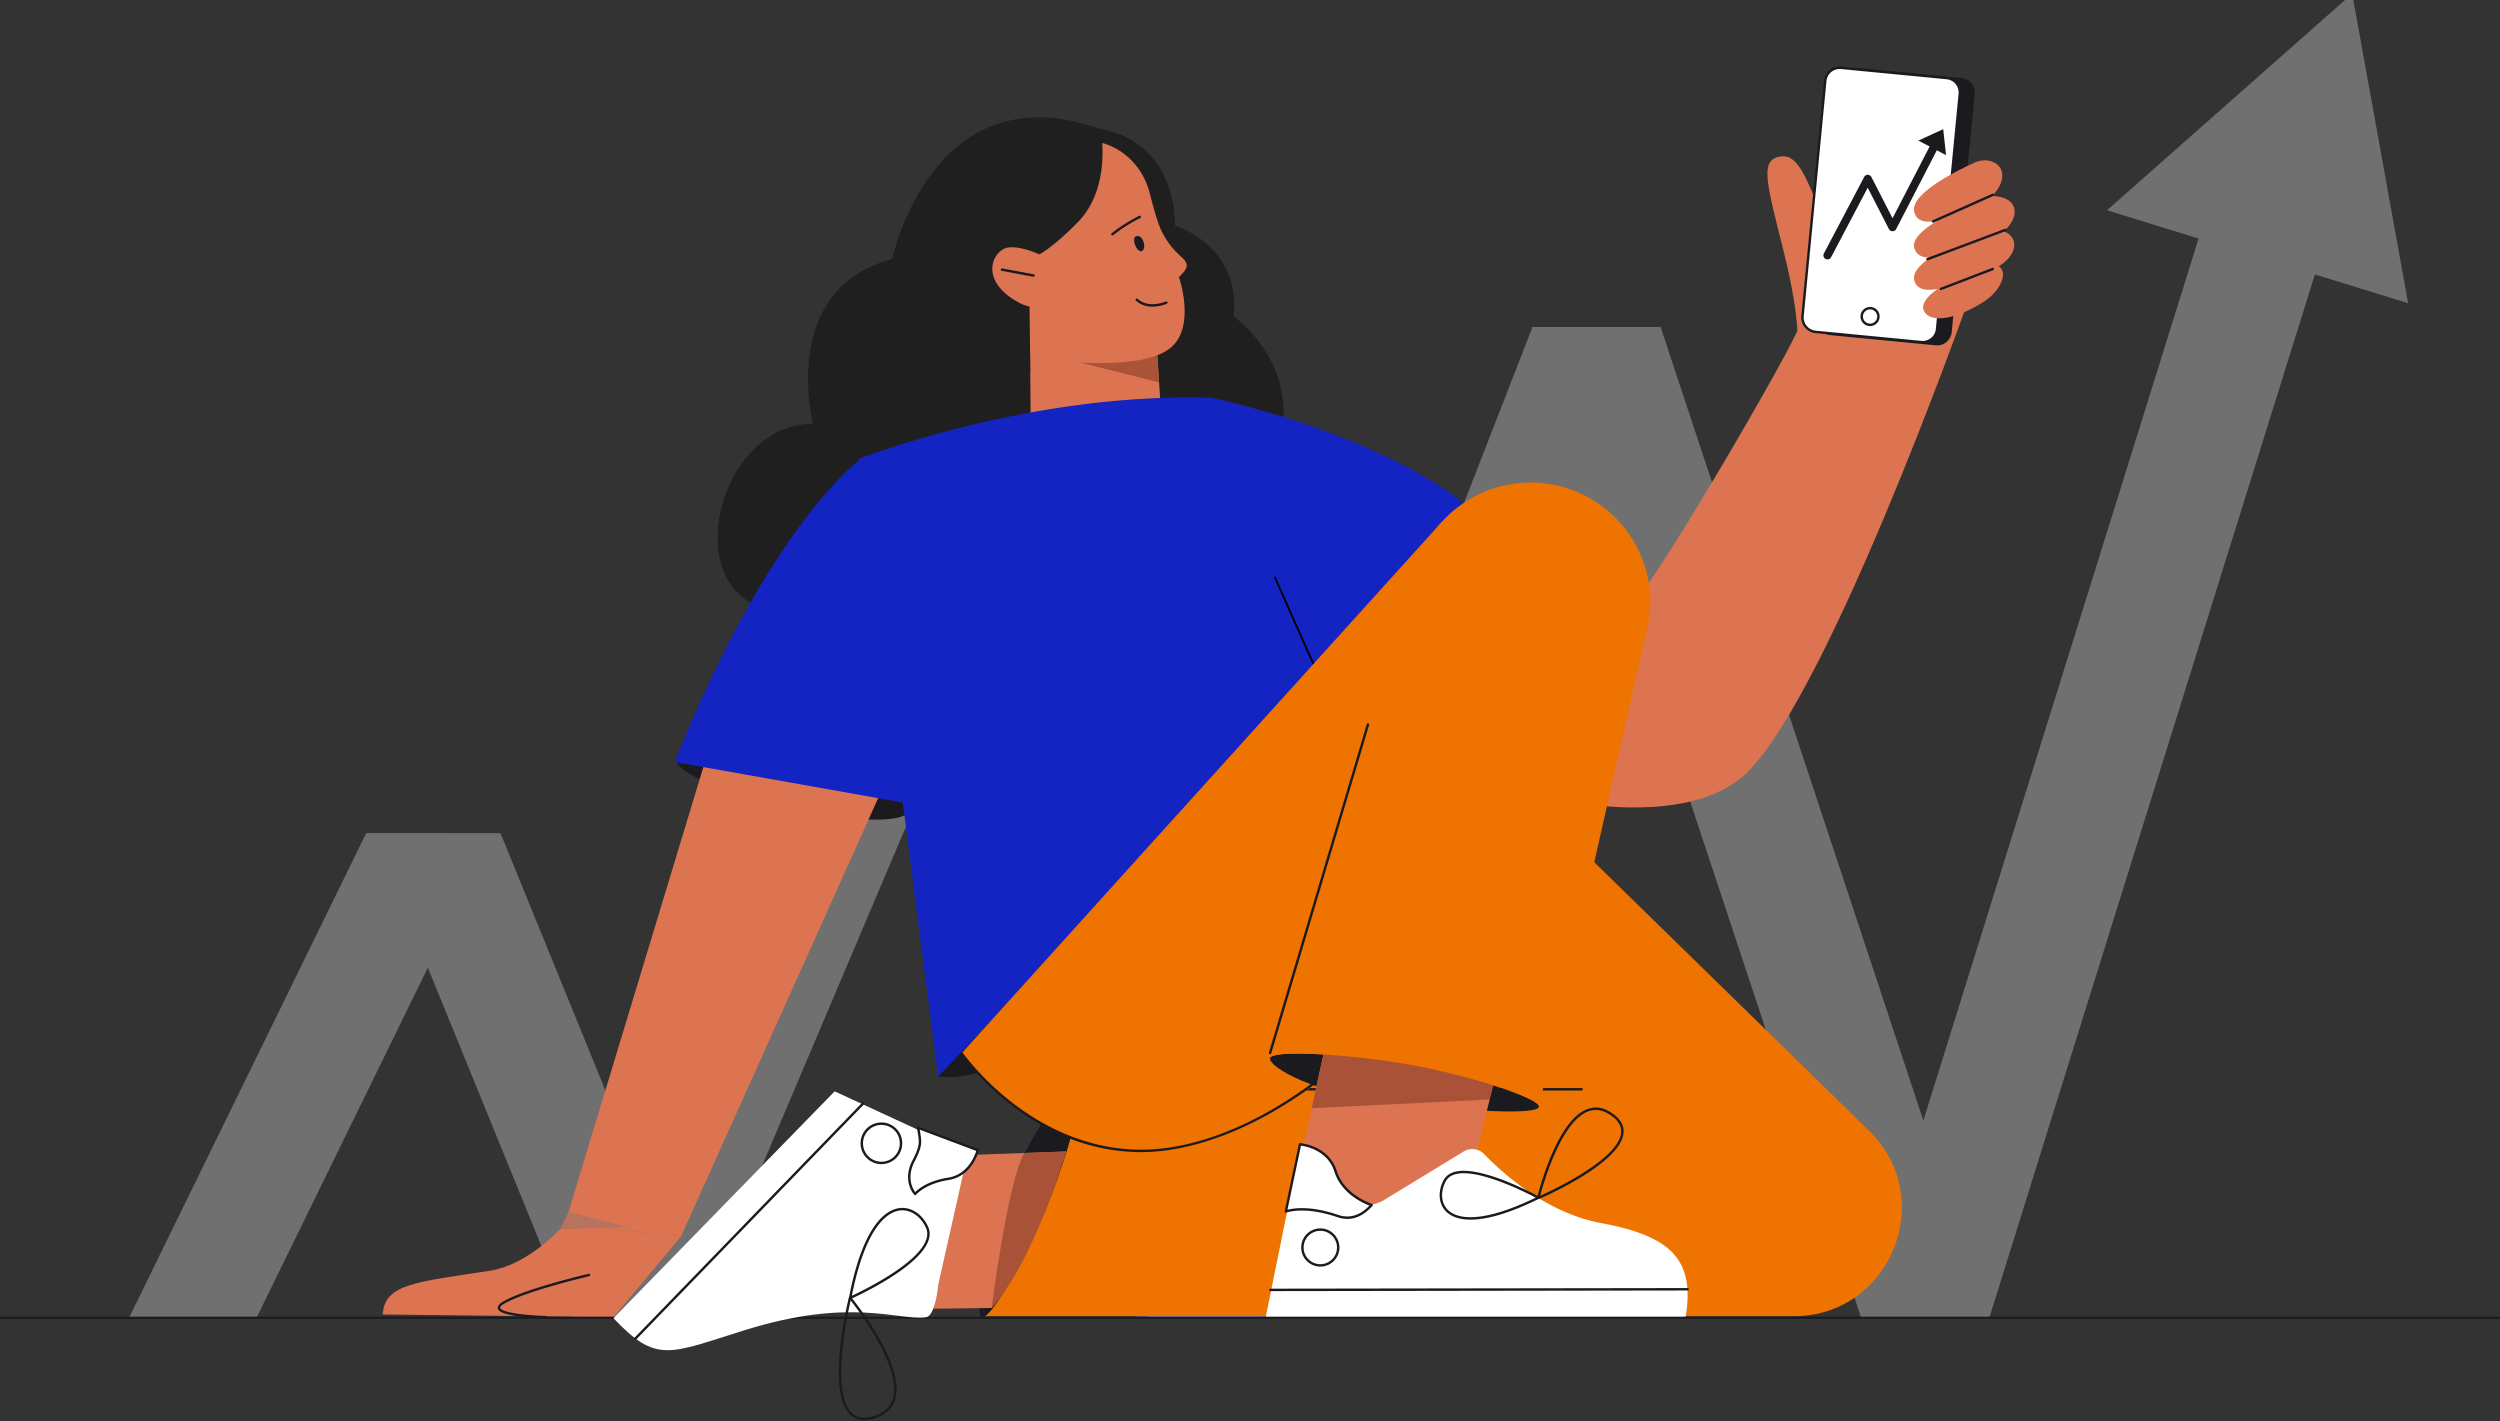 <svg xmlns="http://www.w3.org/2000/svg" width="672" height="382" fill="none"><rect width="100%" height="100%" fill="#333333" stroke="none"/><path fill="#5856B8" d="M305.484 354.251h34.271l-67.232-197.774h-34.271l67.232 197.774Z"/><path fill="#fff" fill-opacity=".3" fill-rule="evenodd" d="m632.266-1.696-65.912 58.218 24.624 7.6-73.981 237.08-70.63-213.305h-34.423L308.262 354.251h34.273l85.244-218.987 72.513 218.987h34.422l87.526-280.48 25.071 7.737-15.045-83.204ZM187.669 354.252l-.078-.191 83.811-197.584h-34.271l-66.339 156.391-36.268-88.931H98.44L34.67 354.252h34.27l46.067-94.137 38.312 93.946-.081.19h.158l.001.001h34.272Z" clip-rule="evenodd"/><path fill="#1F1F1F" d="M295.86 34.725s19.426 1.78 20.02 25.914c0 0 17.826 5.433 15.746 24.44 0 0 20.205 13.896 10.995 38.292-9.21 24.397-92.702-14.233-92.702-14.233l45.941-74.413Z"/><path fill="#1F1F1F" d="M295.86 34.724s-1.866 26.037-19.298 30.763c0 0 8.416 42.76-1.982 48.108 0 0-4.527 9.776-18.12 28.523-10.553 14.548-32.385 29.414-52.89 20.799-20.505-8.616-9.295-49.025 14.962-49.025 0 0-9.317-36.204 21.286-44.249-.002 0 10.767-51.096 56.042-34.919Z"/><path fill="#DD7451" d="m309.641 73.421 1.143 17.362.653 9.958v.01l.132 2.044.826 12.698-35.451 17.892c.468-.699-.409-70.52-.409-70.52l33.106 10.556Z"/><path fill="#AA5338" d="m310.775 90.784.65 9.951.005.011.132 2.044-21.726-5.462 20.939-6.544Z"/><path fill="#DD7451" d="M298.17 39.075c5.442 2.228 9.39 7.047 10.849 12.745.955 3.731 2.202 8.506 3.533 10.937 3.428 6.24 5.99 6.111 6.433 8.444.24 1.259-2.091 3.265-2.091 3.265s4.665 13.291-2.211 19.002c-8.418 6.989-35.105 3.176-35.622 2.492-.518-.684-15.735-28.154-9.703-35.955 5.052-6.533 13.697-27.112 28.812-20.93Z"/><path fill="#1B1A1F" d="M305.183 65.999c-.489-1.185-.605-2.69.771-2.539.932.103 1.438 1.391 1.585 2.173.171.911-.255 2.52-1.505 1.633-.289-.2-.614-.696-.851-1.267Zm-6.162-2.699a.323.323 0 0 1-.318-.419.32.32 0 0 1 .113-.165 40.54 40.54 0 0 1 7.425-4.707.327.327 0 1 1 .276.596 39.954 39.954 0 0 0-7.29 4.623.326.326 0 0 1-.206.072Zm10.778 19.137c-1.443 0-3.069-.374-4.463-1.633a.34.34 0 0 1-.109-.227.324.324 0 0 1 .019-.127.32.32 0 0 1 .168-.188.333.333 0 0 1 .363.052c3.052 2.753 7.558.73 7.603.71a.329.329 0 0 1 .275.597c-1.219.523-2.53.8-3.856.816Zm-65.565 135.468c.786-3.482-12.562-9.459-29.813-13.35-17.251-3.891-31.872-4.222-32.657-.74-.786 3.482 12.562 9.458 29.813 13.349 17.251 3.891 31.872 4.222 32.657.741Z"/><path fill="#DD7451" d="M384.514 132.017s47.916 32.485 51.584 33.177c3.668.693 42.002-65.267 46.904-75.963 4.902-10.695 45.912-8.018 45.912-8.018s-39.442 111.595-61.505 128.357c-22.062 16.762-70.558.893-85.793-4.734s2.898-72.819 2.898-72.819ZM201.401 165.46l-49.533 163.464 31.199 3.429 64.897-144.309-46.563-22.584Z"/><path fill="#DD7451" d="M151.869 328.924s-9.1 10.914-20.242 12.656c-19.169 2.995-28.339 3.379-28.747 11.753l62.021.719 18.165-21.702-31.197-3.426Z"/><path fill="#1B1A1F" d="M146.799 354.383c-.03 0-3.076-.075-6.151-.406-5.753-.624-6.652-1.575-6.827-2.238-.237-.896.922-1.592 1.306-1.82 5.725-3.438 22.403-7.356 23.109-7.519a.328.328 0 0 1 .354.493.329.329 0 0 1-.204.147c-.173.039-17.286 4.056-22.934 7.445-.709.426-1.076.816-1.006 1.089.071.273.724 1.152 6.262 1.752 3.048.326 6.066.403 6.097.404a.327.327 0 0 1 0 .653h-.006Z"/><path fill="#B8735F" d="m152.912 325.72 15.891 4.146-18.303.553 2.412-4.699Z"/><path fill="#EF7300" d="M263.957 353.797h218.15c26.052 0 38.943-31.64 20.309-49.846l-100.98-98.675-110.738 85.155-26.741 63.366Z"/><path fill="#1B1A1F" d="M286.567 309.965c-1.647 5.234-3.719 10.926-5.867 15.975-4.408 10.356-10.495 21.598-14.15 26.096-1.191 1.461-2.122 2.204-2.654 1.98-.397-.163-.593-.841-.609-1.941-.109-4.91 3.304-18.254 8.018-31.932a89.547 89.547 0 0 1 4.006-9.775c5.902-12.233 12.57-18.307 14.323-17.565 1.371.583-.23 8.182-3.067 17.162Z"/><path fill="#1B1A1F" d="M425.145 293.131H289.631a.325.325 0 1 1 0-.652h135.514a.326.326 0 1 1 0 .652Zm-172.999-3.759s13.799 2.938 37.985-15.182c24.186-18.119 73.882-79.44 73.882-79.44l-66.611 6.795-45.256 87.827Z"/><path fill="#1F1F1F" d="M295.86 34.725s3.113 15.449-6.023 24.87c-9.137 9.42-13.223 10.049-13.223 10.049l.317 30.395s-17.911-9.62-18.447-10.51c-.535-.892-5.594-32.02-3.811-34.435 1.782-2.414 20.66-13.386 20.66-13.386l20.527-6.983Z"/><path fill="#1324C2" d="M230.79 123.371s46.109-18.133 95.041-16.405l38.18 87.783-25.302 17.259a415.79 415.79 0 0 0-65.958 55.86l-20.6 21.504-21.361-166.001Z"/><path fill="#1324C2" d="M325.833 106.965s46.917 9.653 71.095 31.163l-42.371 56.621-28.724-87.784Z"/><path fill="#EF7300" d="M387.591 140.262 258.48 283.122s31.656 47.198 85.199 14.966c50.344-30.314 69.657-99.015 69.657-99.015l-25.745-58.811Z"/><path fill="#1B1A1F" d="M306.691 309.693a52.49 52.49 0 0 1-19.458-3.788c-5.418-2.151-10.696-5.212-15.689-9.099-8.489-6.614-13.288-13.43-13.335-13.497a.316.316 0 0 1-.052-.117.327.327 0 0 1 .25-.392.327.327 0 0 1 .34.132c.048.069 4.793 6.814 13.223 13.368 7.76 6.04 20.327 13.141 36.104 12.715 17.101-.465 37.16-10.101 55.034-26.435 15.345-14.021 36.452-39.905 49.916-83.605a.33.33 0 0 1 .605-.056.327.327 0 0 1 .023.251c-5.638 18.296-13.101 35.028-22.184 49.731-8.141 13.179-17.534 24.673-27.915 34.164-9.329 8.526-19.171 15.202-29.254 19.842-9.142 4.208-18.203 6.547-26.205 6.766-.469.013-.937.02-1.403.02Z"/><path fill="#1324C2" d="M231.368 123.372s-24.122 16.977-50.027 81.457l61.596 10.937-11.569-92.394Z"/><path fill="#1B1A1F" d="M413.663 297.509c-.405 2.324-19.873 1.08-38.899-.98-21.3-2.301-33.791-9.763-33.388-12.088.404-2.324 21.15-1.124 37.033 1.647 15.884 2.772 35.661 9.096 35.254 11.421Z"/><path fill="#DD7451" d="m401.434 291.361-1.019 4.174-6.298 25.739-24.408 14.052-19.256-27.737 2.124-9.688 4.381-20.01 3.988-18.203 25.095 19.631 15.393 12.042Z"/><path fill="#fff" d="M393.448 309.518a4.406 4.406 0 0 1 5.472.695c4.863 5.027 16.766 15.835 31.393 18.536 19.231 3.543 25.302 10.121 22.775 25.303H340.224l8.605-42.505 11.779 10.048a9.848 9.848 0 0 0 11.52.917l21.32-12.994Z"/><path fill="#fff" d="m349.444 307.588-3.807 18.045c3.738-1.09 8.604-.578 14.012 1.252 4.101 1.391 7.183-.844 9.046-2.992l-.097-.021s-7.481-2.338-9.61-9.049c-2.128-6.711-9.544-7.235-9.544-7.235Z"/><path fill="#1B1A1F" d="M362.17 327.647a8.126 8.126 0 0 1-2.622-.45c-5.478-1.854-10.255-2.285-13.813-1.247a.323.323 0 0 1-.318-.073.323.323 0 0 1-.097-.311l3.804-18.046a.324.324 0 0 1 .344-.26c.077 0 7.672.617 9.839 7.464 2.009 6.33 9.024 8.713 9.381 8.829l.08.018a.337.337 0 0 1 .152.076.323.323 0 0 1 .028.461c-1.509 1.734-3.796 3.539-6.778 3.539Zm-12.209-2.905c2.888 0 6.203.614 9.794 1.833 3.701 1.254 6.54-.589 8.357-2.524-1.6-.589-7.535-3.142-9.436-9.13-1.795-5.681-7.62-6.791-8.978-6.972l-3.63 17.229a16.244 16.244 0 0 1 3.893-.436Zm-8.47 22.303a.326.326 0 1 1 0-.653l112.147-.163a.326.326 0 1 1 0 .653l-112.147.171v-.008Zm13.412-6.58a5.144 5.144 0 0 1-2.855-.865 5.146 5.146 0 0 1-1.892-2.306 5.134 5.134 0 0 1 3.744-7.004 5.132 5.132 0 0 1 5.274 2.184 5.134 5.134 0 0 1-.64 6.485 5.14 5.14 0 0 1-3.631 1.506Zm0-9.616a4.48 4.48 0 1 0-.007 8.961 4.48 4.48 0 0 0 .007-8.961Zm58.605-8.516a.33.33 0 0 1-.329-.256.326.326 0 0 1 .002-.149 81.596 81.596 0 0 1 3.459-10.505c3.002-7.305 6.297-11.753 9.795-13.201 2.073-.864 4.2-.653 6.321.64 2.579 1.565 3.81 3.441 3.659 5.574-.581 8.259-21.874 17.482-22.782 17.87a.334.334 0 0 1-.125.027Zm15.439-23.969a5.85 5.85 0 0 0-2.256.463c-7.15 2.976-11.778 19.137-12.697 22.601 3.557-1.603 21.271-9.931 21.77-17.037.131-1.868-.994-3.539-3.346-4.968-1.163-.705-2.323-1.059-3.471-1.059Z"/><path fill="#1B1A1F" d="M395.303 327.847c-3.614 0-5.589-1.156-6.648-2.242-1.977-2.026-2.225-5.299-.634-8.338.565-1.079 1.517-1.825 2.829-2.22 6.966-2.091 22.191 6.252 22.836 6.608a.322.322 0 0 1 .172.296.33.33 0 0 1-.187.287c-8.64 4.257-14.461 5.609-18.368 5.609Zm-1.865-12.48a8.388 8.388 0 0 0-2.4.31c-1.143.341-1.959.979-2.436 1.894-1.456 2.775-1.252 5.757.523 7.576 1.555 1.594 4.244 2.275 7.775 1.958 4.226-.37 9.576-2.122 15.906-5.181-2.512-1.32-12.857-6.557-19.368-6.557Z"/><path fill="#AA5238" d="m401.434 291.362-1.018 4.174-47.838 2.365 4.381-20.01.212-.374 28.871 1.802 15.392 12.043Z"/><path fill="#EF7300" d="M443.614 161.854a32.281 32.281 0 0 1-1.267 8.936l-28.685 126.718c.403-2.326-19.365-8.643-35.26-11.419-15.688-2.734-36.119-3.944-37.01-1.732l38.731-129.94a32.177 32.177 0 0 1 38.035-23.997c15.216 3.255 25.456 16.685 25.456 31.434Z"/><path fill="#1B1A1F" d="M341.393 283.363a.34.34 0 0 1-.209-.072.356.356 0 0 1-.082-.099.337.337 0 0 1-.024-.251l26.314-88.286a.325.325 0 0 1 .159-.195.325.325 0 0 1 .444.133.327.327 0 0 1 .026.249l-26.302 88.286a.323.323 0 0 1-.326.235Z"/><path fill="#DD7451" d="M286.565 309.521c-1.647 5.234-3.719 10.926-5.867 15.975-4.407 10.356-10.495 21.598-14.15 26.096l-3.264.039-19.803.237 1.693-40.873 30.136-1.071 11.255-.403Z"/><path fill="#AA5238" d="M266.551 351.592s4.295-33.862 8.761-41.668l11.256-.403s-8.492 29.37-20.017 42.071Z"/><path fill="#DD7451" d="M483.067 93.41s1.213-6.192-3.456-25.159c-4.669-18.967-7.109-25.888-.343-26.233 6.767-.344 9.098 18.762 14.212 19.839 5.115 1.077 17.847-5.13 17.847-5.13l-14.644 50.235-13.616-13.552Z"/><path fill="#1B1A1F" d="m520.333 92.824-28.35-2.74a3.92 3.92 0 0 1-3.527-4.28l6.187-64.037a3.928 3.928 0 0 1 1.408-2.65 3.917 3.917 0 0 1 2.869-.878l28.354 2.737a3.92 3.92 0 0 1 3.526 4.282l-6.187 64.038a3.914 3.914 0 0 1-2.757 3.376 3.92 3.92 0 0 1-1.523.152Z"/><path fill="#fff" d="m523.274 20.996-28.398-2.744a3.898 3.898 0 0 0-4.255 3.505l-6.109 63.215a3.898 3.898 0 0 0 3.505 4.255l28.398 2.744a3.898 3.898 0 0 0 4.255-3.505l6.109-63.215a3.898 3.898 0 0 0-3.505-4.255Z"/><path fill="#1B1A1F" d="M491.235 69.725a1.092 1.092 0 0 1-.968-1.605l10.824-20.553a1.095 1.095 0 0 1 .968-.586 1.1 1.1 0 0 1 .968.595l5.688 11.088 11.312-21.886a1.094 1.094 0 0 1 1.823-.218 1.075 1.075 0 0 1 .25.81 1.077 1.077 0 0 1-.127.413L509.694 61.56a1.089 1.089 0 0 1-.979.592 1.093 1.093 0 0 1-.98-.596l-5.695-11.1-9.842 18.69a1.097 1.097 0 0 1-.963.58Z"/><path fill="#1B1A1F" d="m515.651 37.782 6.683-3.057.769 6.981-7.452-3.924Zm-12.974 49.871a2.577 2.577 0 0 1-2.379-1.589 2.569 2.569 0 0 1 .557-2.806 2.574 2.574 0 1 1 1.822 4.395Zm0-4.49a1.915 1.915 0 1 0 1.915 1.917 1.915 1.915 0 0 0-1.915-1.908v-.009Z"/><path fill="#1B1A1F" d="M516.804 92.303c-.139 0-.277-.007-.415-.02l-28.396-2.745a4.227 4.227 0 0 1-3.802-4.613L490.3 21.71c.053-.553.214-1.09.474-1.58a4.237 4.237 0 0 1 2.498-2.057 4.218 4.218 0 0 1 1.641-.164l28.404 2.743a4.226 4.226 0 0 1 3.8 4.613l-6.106 63.215a4.226 4.226 0 0 1-4.201 3.822l-.006.001ZM494.5 18.548a3.57 3.57 0 0 0-3.547 3.227l-6.107 63.214a3.57 3.57 0 0 0 3.209 3.896l28.404 2.744a3.57 3.57 0 0 0 3.897-3.21l6.107-63.215a3.586 3.586 0 0 0-.799-2.618 3.562 3.562 0 0 0-2.419-1.283l-28.404-2.744a5.766 5.766 0 0 0-.341-.012Z"/><path fill="#DD7451" d="M280.698 69.016s-5.454-2.95-9.583-2.508c-4.128.443-8.346 8.652 2.509 14.707 8.394 4.68 12.526-4.752 12.526-4.752l-5.452-7.447Z"/><path fill="#1B1A1F" d="M277.787 74.392a.401.401 0 0 1-.062 0l-8.438-1.588a.333.333 0 0 1-.266-.387.331.331 0 0 1 .387-.266l8.44 1.587a.33.33 0 0 1 .296.356.328.328 0 0 1-.357.297v.001Z"/><path fill="#DD7451" d="M535.759 43.565c-1.572-.69-3.379-.588-4.943.12-4.71 2.131-17.348 8.34-16.293 13.166 1.294 5.916 11.784.855 18.026-2.137 5.296-2.548 7.934-9.074 3.21-11.15Z"/><path fill="#DD7451" d="M535.075 52.632s-22.019 7.999-20.544 13.923c1.476 5.924 13.434.862 20.544-2.137 7.111-2.999 10.019-11.504 0-11.786Zm-2.149 18.623s-18.955 7.581-15.599 12.628c2.285 3.442 9.901 1.197 16.194-2.972 5.769-3.82 7.427-11.246-.595-9.656Z"/><path fill="#DD7451" d="M534.598 61.378s-21.478 7.955-20.069 13.876c1.409 5.92 12.656.454 19.608-2.137 9.263-3.452 10.025-11.456.461-11.739Z"/><path fill="#1B1A1F" d="M521.718 77.989a.328.328 0 0 1-.332-.267.324.324 0 0 1 .214-.368l13.953-5.358a.328.328 0 1 1 .235.614l-13.953 5.356a.325.325 0 0 1-.117.023Zm-3.603-7.996a.328.328 0 0 1-.296-.493.33.33 0 0 1 .18-.143l20.945-7.872a.333.333 0 0 1 .356.084.333.333 0 0 1 .058.36.32.32 0 0 1-.183.172l-20.944 7.871a.326.326 0 0 1-.116.021Zm1.5-10.143a.325.325 0 0 1-.329-.259.33.33 0 0 1 .03-.22.33.33 0 0 1 .165-.15l16.055-7.153a.332.332 0 0 1 .36.06.335.335 0 0 1 .081.355.334.334 0 0 1-.173.184l-16.055 7.161a.326.326 0 0 1-.134.021Zm154.701 294.669H-.21a.293.293 0 0 1-.226-.079.298.298 0 0 1-.07-.338.298.298 0 0 1 .296-.179h674.526a.309.309 0 0 1 .226.079c.03.028.054.062.07.1a.286.286 0 0 1 .025.119.286.286 0 0 1-.025.119.292.292 0 0 1-.175.163.291.291 0 0 1-.121.016Z"/><path fill="#fff" d="M252.206 345.304c-.227 2.254-1.08 8.5-3.328 8.774-7.612.929-20.099-5.444-48.684 3.467-20.474 6.383-23.689 9.041-35.294-3.216l59.457-60.977 34.864 16.101-.025 1.261c-.049 2.526.394-.857-.073 3.788l-6.917 30.802Z"/><path fill="#fff" d="m262.802 309.161-15.974-6.005c.474 3.571 1.143 4.244-1.291 8.934-1.848 3.557-1.245 6.838.459 8.849 0 0 2.413-3.051 8.851-4.056 6.438-1.006 7.955-7.722 7.955-7.722Z"/><path fill="#1B1A1F" d="M245.998 321.268a.326.326 0 0 1-.251-.116c-1.584-1.871-2.547-5.273-.5-9.212 2.02-3.893 1.86-4.897 1.469-7.304a45.387 45.387 0 0 1-.215-1.438.325.325 0 0 1 .441-.349l15.973 6.006a.326.326 0 0 1 .204.38c-.016.069-1.642 6.943-8.224 7.971-6.213.98-8.621 3.908-8.652 3.937a.335.335 0 0 1-.251.125h.006Zm1.236-17.609c.046.313.093.605.135.873.399 2.489.58 3.624-1.539 7.71-1.796 3.451-1.115 6.432.184 8.19.804-.816 3.429-3.035 8.784-3.874 5.404-.846 7.239-5.945 7.609-7.194l-15.173-5.705Zm-76.443 56.482a.324.324 0 0 1-.306-.2.326.326 0 0 1 .071-.358l61.215-63.203a.324.324 0 0 1 .231-.1.335.335 0 0 1 .307.198.339.339 0 0 1 .004.252.33.33 0 0 1-.07.107l-61.216 63.203a.328.328 0 0 1-.236.101Zm66.127-47.217a5.609 5.609 0 0 1-4.953-8.22 5.605 5.605 0 0 1 6.743-2.7 5.606 5.606 0 0 1-1.79 10.92Zm-2.974-1.655a4.948 4.948 0 0 0 5.482.319 4.943 4.943 0 1 0-5.482-.319Zm-1.652 70.472c-1.399 0-2.594-.428-3.575-1.285-2.885-2.519-3.85-8.637-2.865-18.185a111.83 111.83 0 0 1 2.316-13.529.328.328 0 0 1 .573-.129 89.548 89.548 0 0 1 6.896 9.969c4.399 7.45 6.103 13.261 5.06 17.272-.614 2.374-2.202 4.081-4.721 5.082-1.348.537-2.576.805-3.684.805Zm-3.639-32.185c-.921 4.016-5.433 25.229.49 30.406 1.555 1.358 3.774 1.48 6.59.364 2.313-.918 3.769-2.477 4.327-4.637 2.15-8.282-9.071-23.155-11.407-26.133Z"/><path fill="#1B1A1F" d="M228.532 349.205a.332.332 0 0 1-.257-.117.323.323 0 0 1-.07-.273c3.832-19.947 10.151-23.651 13.575-24.083 3.066-.387 6.081 1.554 7.673 4.944.565 1.2.587 2.518.068 3.918-2.775 7.464-20.131 15.255-20.868 15.583a.344.344 0 0 1-.121.028Zm14.024-23.864c-.231 0-.462.015-.691.044-2.434.307-4.814 2.213-6.884 5.516-2.479 3.955-4.499 9.811-6.005 17.409 3.088-1.443 17.54-8.488 19.94-14.944.457-1.23.44-2.375-.046-3.409-1.355-2.868-3.779-4.616-6.314-4.616Z"/><path stroke="#000" stroke-miterlimit="10" stroke-width=".49" d="m342.632 155.073 10.418 23.407"/></svg>